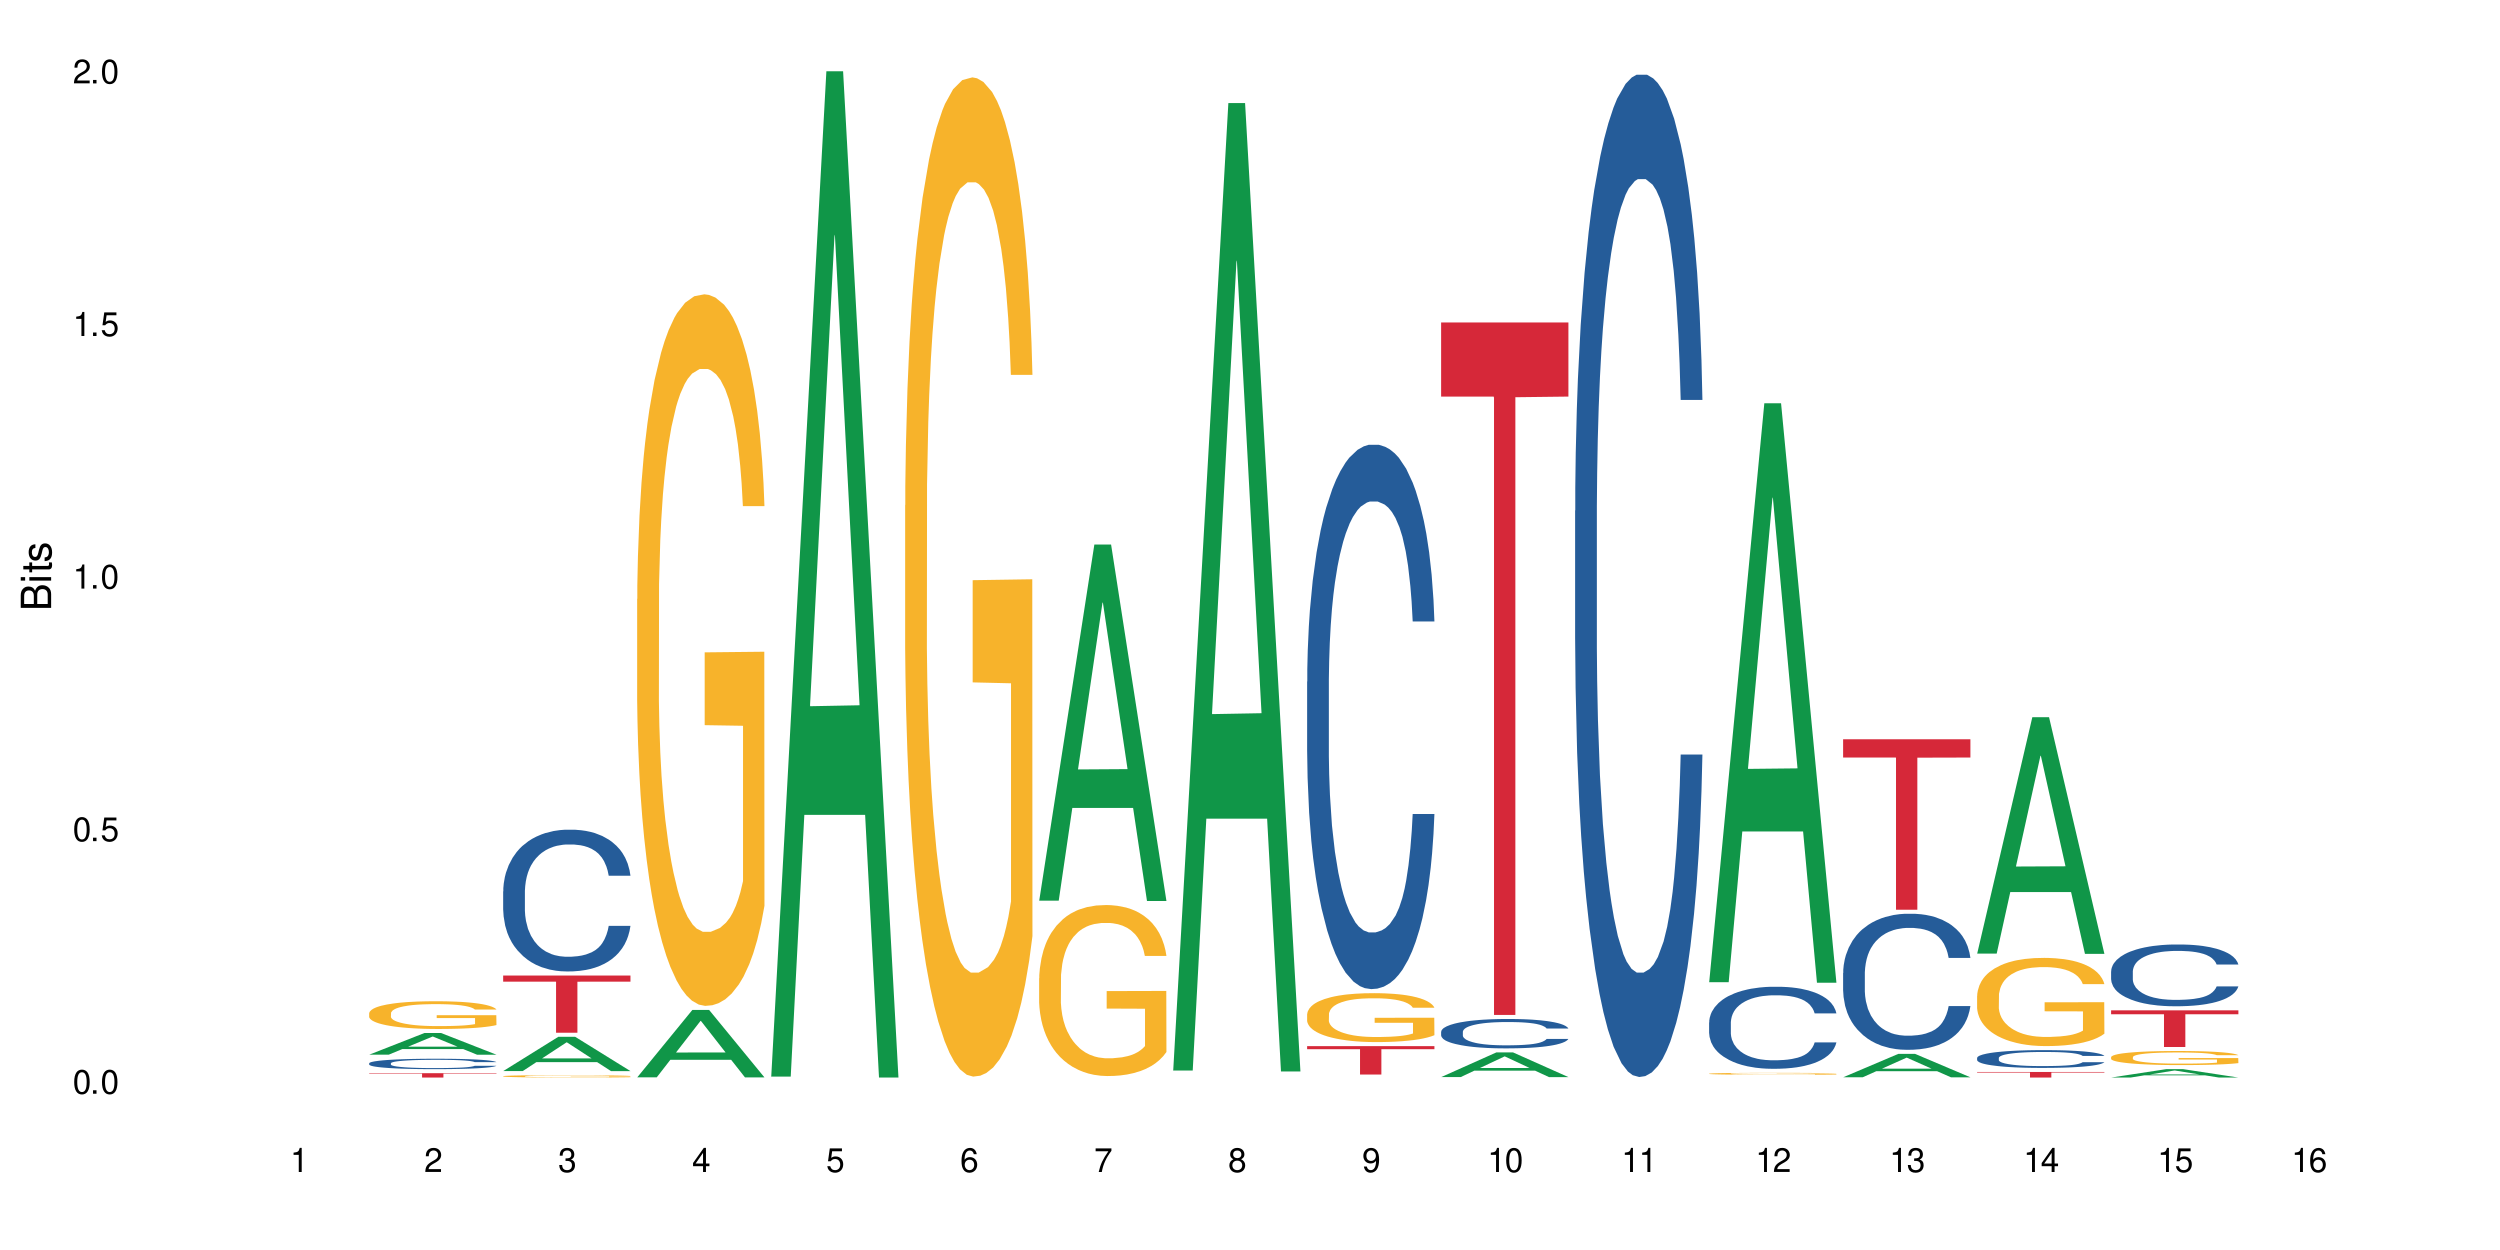 <?xml version="1.0" encoding="UTF-8"?>
<svg xmlns="http://www.w3.org/2000/svg" xmlns:xlink="http://www.w3.org/1999/xlink" width="720" height="360" viewBox="0 0 720 360">
<defs>
<g>
<g id="glyph-0-0">
</g>
<g id="glyph-0-1">
<path d="M 2.641 -6.938 C 2 -6.938 1.422 -6.656 1.078 -6.172 C 0.641 -5.562 0.406 -4.641 0.406 -3.359 C 0.406 -1.016 1.188 0.219 2.641 0.219 C 4.078 0.219 4.859 -1.016 4.859 -3.297 C 4.859 -4.641 4.656 -5.547 4.203 -6.172 C 3.844 -6.656 3.281 -6.938 2.641 -6.938 Z M 2.641 -6.188 C 3.547 -6.188 4 -5.25 4 -3.375 C 4 -1.406 3.562 -0.484 2.625 -0.484 C 1.734 -0.484 1.281 -1.438 1.281 -3.344 C 1.281 -5.25 1.734 -6.188 2.641 -6.188 Z M 2.641 -6.188 "/>
</g>
<g id="glyph-0-2">
<path d="M 1.828 -1 L 0.828 -1 L 0.828 0 L 1.828 0 Z M 1.828 -1 "/>
</g>
<g id="glyph-0-3">
<path d="M 4.562 -6.797 L 1.062 -6.797 L 0.547 -3.094 L 1.328 -3.094 C 1.719 -3.562 2.047 -3.734 2.578 -3.734 C 3.484 -3.734 4.062 -3.109 4.062 -2.094 C 4.062 -1.125 3.484 -0.531 2.578 -0.531 C 1.828 -0.531 1.375 -0.906 1.188 -1.672 L 0.328 -1.672 C 0.453 -1.109 0.547 -0.844 0.75 -0.594 C 1.125 -0.078 1.828 0.219 2.594 0.219 C 3.969 0.219 4.922 -0.781 4.922 -2.219 C 4.922 -3.562 4.031 -4.484 2.719 -4.484 C 2.25 -4.484 1.859 -4.359 1.469 -4.062 L 1.734 -5.969 L 4.562 -5.969 Z M 4.562 -6.797 "/>
</g>
<g id="glyph-0-4">
<path d="M 2.484 -4.938 L 2.484 0 L 3.328 0 L 3.328 -6.938 L 2.766 -6.938 C 2.469 -5.875 2.281 -5.734 0.984 -5.562 L 0.984 -4.938 Z M 2.484 -4.938 "/>
</g>
<g id="glyph-0-5">
<path d="M 4.859 -0.828 L 1.281 -0.828 C 1.359 -1.406 1.672 -1.781 2.5 -2.281 L 3.469 -2.828 C 4.406 -3.344 4.906 -4.062 4.906 -4.906 C 4.906 -5.484 4.672 -6.031 4.266 -6.406 C 3.859 -6.766 3.375 -6.938 2.719 -6.938 C 1.859 -6.938 1.219 -6.625 0.844 -6.031 C 0.609 -5.672 0.5 -5.234 0.484 -4.531 L 1.328 -4.531 C 1.359 -5.016 1.406 -5.281 1.531 -5.516 C 1.75 -5.938 2.188 -6.203 2.703 -6.203 C 3.469 -6.203 4.031 -5.641 4.031 -4.891 C 4.031 -4.344 3.719 -3.859 3.125 -3.516 L 2.234 -3 C 0.812 -2.172 0.406 -1.531 0.328 -0.016 L 4.859 -0.016 Z M 4.859 -0.828 "/>
</g>
<g id="glyph-0-6">
<path d="M 2.125 -3.188 L 2.578 -3.188 C 3.5 -3.188 3.984 -2.766 3.984 -1.922 C 3.984 -1.062 3.469 -0.531 2.594 -0.531 C 1.656 -0.531 1.203 -1 1.156 -2.016 L 0.312 -2.016 C 0.344 -1.453 0.438 -1.094 0.609 -0.781 C 0.953 -0.109 1.625 0.219 2.547 0.219 C 3.953 0.219 4.859 -0.625 4.859 -1.938 C 4.859 -2.828 4.516 -3.297 3.703 -3.594 C 4.344 -3.844 4.656 -4.328 4.656 -5.031 C 4.656 -6.219 3.875 -6.938 2.578 -6.938 C 1.203 -6.938 0.484 -6.172 0.453 -4.703 L 1.297 -4.703 C 1.312 -5.125 1.344 -5.359 1.453 -5.578 C 1.641 -5.969 2.062 -6.203 2.594 -6.203 C 3.344 -6.203 3.797 -5.75 3.797 -5 C 3.797 -4.516 3.609 -4.219 3.25 -4.047 C 3.016 -3.953 2.703 -3.922 2.125 -3.906 Z M 2.125 -3.188 "/>
</g>
<g id="glyph-0-7">
<path d="M 3.141 -1.672 L 3.141 0 L 3.984 0 L 3.984 -1.672 L 4.984 -1.672 L 4.984 -2.438 L 3.984 -2.438 L 3.984 -6.938 L 3.359 -6.938 L 0.266 -2.578 L 0.266 -1.672 Z M 3.141 -2.438 L 1 -2.438 L 3.141 -5.5 Z M 3.141 -2.438 "/>
</g>
<g id="glyph-0-8">
<path d="M 4.781 -5.125 C 4.609 -6.266 3.891 -6.938 2.844 -6.938 C 2.094 -6.938 1.422 -6.578 1.031 -5.953 C 0.594 -5.266 0.406 -4.422 0.406 -3.172 C 0.406 -2 0.578 -1.25 0.984 -0.641 C 1.359 -0.078 1.953 0.219 2.703 0.219 C 3.984 0.219 4.922 -0.75 4.922 -2.094 C 4.922 -3.375 4.062 -4.281 2.844 -4.281 C 2.172 -4.281 1.641 -4.031 1.281 -3.516 C 1.281 -5.234 1.828 -6.188 2.797 -6.188 C 3.391 -6.188 3.797 -5.797 3.938 -5.125 Z M 2.734 -3.531 C 3.547 -3.531 4.062 -2.953 4.062 -2.031 C 4.062 -1.156 3.484 -0.531 2.703 -0.531 C 1.922 -0.531 1.328 -1.188 1.328 -2.078 C 1.328 -2.938 1.906 -3.531 2.734 -3.531 Z M 2.734 -3.531 "/>
</g>
<g id="glyph-0-9">
<path d="M 4.984 -6.797 L 0.438 -6.797 L 0.438 -5.969 L 4.109 -5.969 C 2.5 -3.656 1.828 -2.234 1.328 0 L 2.219 0 C 2.594 -2.172 3.453 -4.047 4.984 -6.094 Z M 4.984 -6.797 "/>
</g>
<g id="glyph-0-10">
<path d="M 3.75 -3.656 C 4.469 -4.094 4.688 -4.438 4.688 -5.078 C 4.688 -6.172 3.844 -6.938 2.641 -6.938 C 1.438 -6.938 0.594 -6.172 0.594 -5.094 C 0.594 -4.438 0.812 -4.094 1.516 -3.656 C 0.734 -3.266 0.359 -2.703 0.359 -1.922 C 0.359 -0.656 1.281 0.219 2.641 0.219 C 3.984 0.219 4.922 -0.656 4.922 -1.922 C 4.922 -2.703 4.531 -3.266 3.75 -3.656 Z M 2.641 -6.188 C 3.359 -6.188 3.812 -5.75 3.812 -5.062 C 3.812 -4.406 3.344 -3.984 2.641 -3.984 C 1.922 -3.984 1.453 -4.406 1.453 -5.078 C 1.453 -5.75 1.922 -6.188 2.641 -6.188 Z M 2.641 -3.266 C 3.484 -3.266 4.062 -2.719 4.062 -1.906 C 4.062 -1.078 3.484 -0.531 2.625 -0.531 C 1.797 -0.531 1.219 -1.094 1.219 -1.906 C 1.219 -2.719 1.781 -3.266 2.641 -3.266 Z M 2.641 -3.266 "/>
</g>
<g id="glyph-0-11">
<path d="M 0.516 -1.578 C 0.672 -0.453 1.406 0.219 2.438 0.219 C 3.188 0.219 3.859 -0.141 4.266 -0.766 C 4.688 -1.453 4.891 -2.297 4.891 -3.547 C 4.891 -4.719 4.703 -5.453 4.312 -6.078 C 3.938 -6.641 3.344 -6.938 2.594 -6.938 C 1.297 -6.938 0.359 -5.969 0.359 -4.625 C 0.359 -3.344 1.234 -2.453 2.453 -2.453 C 3.094 -2.453 3.578 -2.672 4.016 -3.203 C 4 -1.484 3.469 -0.531 2.5 -0.531 C 1.906 -0.531 1.484 -0.906 1.359 -1.578 Z M 2.578 -6.203 C 3.375 -6.203 3.969 -5.531 3.969 -4.641 C 3.969 -3.797 3.391 -3.188 2.547 -3.188 C 1.734 -3.188 1.234 -3.766 1.234 -4.688 C 1.234 -5.562 1.797 -6.203 2.578 -6.203 Z M 2.578 -6.203 "/>
</g>
<g id="glyph-1-0">
</g>
<g id="glyph-1-1">
<path d="M 0 -0.953 L 0 -4.891 C 0 -5.719 -0.234 -6.344 -0.734 -6.797 C -1.188 -7.234 -1.812 -7.469 -2.5 -7.469 C -3.547 -7.469 -4.188 -7 -4.625 -5.875 C -4.984 -6.688 -5.625 -7.094 -6.531 -7.094 C -7.172 -7.094 -7.734 -6.859 -8.141 -6.391 C -8.562 -5.922 -8.75 -5.344 -8.75 -4.5 L -8.75 -0.953 Z M -4.984 -2.062 L -7.766 -2.062 L -7.766 -4.219 C -7.766 -4.844 -7.688 -5.203 -7.453 -5.5 C -7.219 -5.812 -6.859 -5.969 -6.375 -5.969 C -5.891 -5.969 -5.531 -5.812 -5.297 -5.5 C -5.062 -5.203 -4.984 -4.844 -4.984 -4.219 Z M -0.984 -2.062 L -4 -2.062 L -4 -4.781 C -4 -5.766 -3.438 -6.359 -2.484 -6.359 C -1.547 -6.359 -0.984 -5.766 -0.984 -4.781 Z M -0.984 -2.062 "/>
</g>
<g id="glyph-1-2">
<path d="M -6.281 -1.797 L -6.281 -0.797 L 0 -0.797 L 0 -1.797 Z M -8.75 -1.797 L -8.75 -0.797 L -7.484 -0.797 L -7.484 -1.797 Z M -8.75 -1.797 "/>
</g>
<g id="glyph-1-3">
<path d="M -6.281 -3.047 L -6.281 -2.016 L -8.016 -2.016 L -8.016 -1.016 L -6.281 -1.016 L -6.281 -0.172 L -5.469 -0.172 L -5.469 -1.016 L -0.719 -1.016 C -0.078 -1.016 0.281 -1.453 0.281 -2.234 C 0.281 -2.5 0.25 -2.719 0.188 -3.047 L -0.641 -3.047 C -0.609 -2.906 -0.594 -2.766 -0.594 -2.562 C -0.594 -2.141 -0.719 -2.016 -1.156 -2.016 L -5.469 -2.016 L -5.469 -3.047 Z M -6.281 -3.047 "/>
</g>
<g id="glyph-1-4">
<path d="M -4.531 -5.25 C -5.766 -5.25 -6.469 -4.422 -6.469 -2.969 C -6.469 -1.516 -5.719 -0.562 -4.547 -0.562 C -3.562 -0.562 -3.094 -1.062 -2.734 -2.562 L -2.516 -3.484 C -2.344 -4.188 -2.094 -4.469 -1.641 -4.469 C -1.047 -4.469 -0.641 -3.875 -0.641 -3 C -0.641 -2.453 -0.797 -2 -1.062 -1.75 C -1.25 -1.594 -1.422 -1.531 -1.875 -1.469 L -1.875 -0.406 C -0.422 -0.453 0.281 -1.266 0.281 -2.922 C 0.281 -4.5 -0.5 -5.516 -1.719 -5.516 C -2.656 -5.516 -3.172 -4.984 -3.469 -3.734 L -3.703 -2.766 C -3.891 -1.953 -4.156 -1.609 -4.594 -1.609 C -5.188 -1.609 -5.547 -2.125 -5.547 -2.938 C -5.547 -3.75 -5.203 -4.172 -4.531 -4.203 Z M -4.531 -5.25 "/>
</g>
</g>
</defs>
<rect x="-72" y="-36" width="864" height="432" fill="rgb(100%, 100%, 100%)" fill-opacity="1"/>
<path fill-rule="nonzero" fill="rgb(6.275%, 58.824%, 28.235%)" fill-opacity="1" d="M 106.32 303.746 L 106.359 303.742 L 122.223 297.512 L 127.039 297.512 L 142.98 303.754 L 137.383 303.754 L 133.387 302.125 L 115.879 302.125 L 111.961 303.746 L 106.32 303.746 L 117.562 301.449 L 131.781 301.445 L 124.691 298.531 L 124.613 298.523 L 124.535 298.543 L 117.523 301.445 L 117.562 301.449 Z M 106.32 303.746 "/>
<path fill-rule="nonzero" fill="rgb(14.51%, 36.078%, 60%)" fill-opacity="1" d="M 106.32 306.223 L 106.367 306.219 L 106.367 306.152 L 106.5 306.051 L 106.812 305.918 L 107.125 305.828 L 107.93 305.664 L 109.047 305.508 L 110.211 305.387 L 111.059 305.316 L 111.82 305.262 L 113.562 305.16 L 114.684 305.109 L 115.891 305.062 L 117.363 305.016 L 118.438 304.988 L 120.852 304.945 L 122.641 304.926 L 124.027 304.918 L 127.02 304.918 L 128.809 304.93 L 130.105 304.941 L 131.535 304.965 L 132.742 304.988 L 134.844 305.047 L 136.723 305.125 L 137.574 305.168 L 138.914 305.254 L 139.941 305.336 L 140.656 305.406 L 141.461 305.508 L 142.176 305.633 L 142.715 305.773 L 142.98 305.891 L 136.723 305.891 L 136.41 305.781 L 136.051 305.695 L 135.383 305.582 L 134.711 305.504 L 133.773 305.426 L 132.922 305.371 L 131.762 305.32 L 130.73 305.285 L 129.66 305.262 L 128.629 305.246 L 126.664 305.23 L 124.383 305.23 L 123.535 305.234 L 121.789 305.258 L 120.852 305.277 L 119.512 305.312 L 118.57 305.352 L 117.453 305.406 L 116.695 305.453 L 115.754 305.523 L 115.086 305.586 L 114.324 305.676 L 113.879 305.746 L 113.473 305.82 L 113.117 305.91 L 112.848 306.008 L 112.668 306.109 L 112.582 306.207 L 112.582 306.633 L 112.668 306.73 L 112.895 306.848 L 113.473 307.012 L 114.324 307.16 L 115.309 307.273 L 116.246 307.355 L 116.781 307.395 L 117.5 307.438 L 118.617 307.492 L 120.227 307.547 L 121.164 307.57 L 122.594 307.594 L 124.07 307.602 L 126.039 307.602 L 127.781 307.594 L 128.945 307.578 L 130.152 307.555 L 131.805 307.508 L 132.832 307.465 L 133.727 307.414 L 134.398 307.363 L 134.844 307.316 L 135.516 307.234 L 136.051 307.141 L 136.453 307.043 L 136.723 306.949 L 142.98 306.949 L 142.715 307.059 L 142.312 307.168 L 141.91 307.246 L 141.281 307.344 L 140.566 307.426 L 139.539 307.523 L 138.691 307.586 L 137.574 307.656 L 136.543 307.707 L 135.426 307.754 L 133.773 307.809 L 132.699 307.836 L 131.535 307.859 L 130.152 307.883 L 128.406 307.902 L 126.531 307.914 L 124.785 307.914 L 122.906 307.91 L 121.523 307.898 L 119.688 307.875 L 117.41 307.824 L 115.754 307.773 L 114.457 307.723 L 113.34 307.664 L 112.09 307.594 L 110.48 307.473 L 109.496 307.379 L 108.824 307.301 L 108.066 307.195 L 107.527 307.098 L 106.902 306.945 L 106.457 306.75 L 106.32 306.602 Z M 106.32 306.223 "/>
<path fill-rule="nonzero" fill="rgb(96.863%, 70.196%, 16.863%)" fill-opacity="1" d="M 106.32 291.781 L 106.367 291.773 L 106.367 291.625 L 106.543 291.297 L 106.992 290.848 L 107.574 290.473 L 108.199 290.184 L 108.602 290.027 L 109.273 289.809 L 109.852 289.648 L 111.328 289.32 L 113.207 289.016 L 114.234 288.883 L 115.398 288.758 L 117.051 288.621 L 117.812 288.57 L 120.137 288.453 L 122.773 288.379 L 125.68 288.359 L 127.02 288.367 L 128.855 288.395 L 131.359 288.477 L 132.789 288.547 L 133.906 288.621 L 135.07 288.715 L 136.5 288.863 L 137.84 289.035 L 138.914 289.211 L 139.988 289.43 L 140.879 289.664 L 141.641 289.918 L 142.312 290.227 L 142.715 290.48 L 142.98 290.738 L 136.77 290.738 L 136.41 290.48 L 136.008 290.285 L 135.336 290.043 L 134.668 289.867 L 133.996 289.73 L 132.742 289.539 L 131.672 289.422 L 130.328 289.32 L 129.031 289.254 L 127.559 289.211 L 126.664 289.195 L 124.293 289.195 L 122.148 289.25 L 120.895 289.305 L 120.004 289.363 L 118.75 289.473 L 117.988 289.562 L 117.543 289.621 L 116.203 289.848 L 115.309 290.051 L 114.816 290.188 L 114.191 290.406 L 113.742 290.605 L 113.25 290.898 L 112.984 291.117 L 112.625 291.613 L 112.582 292.926 L 112.715 293.203 L 112.984 293.5 L 113.34 293.766 L 113.879 294.043 L 114.414 294.254 L 115.352 294.539 L 116.156 294.727 L 116.781 294.852 L 117.988 295.047 L 118.48 295.113 L 119.645 295.246 L 120.852 295.348 L 122.328 295.434 L 123.445 295.477 L 125.234 295.516 L 127.512 295.516 L 130.195 295.473 L 131.895 295.414 L 133.059 295.355 L 133.816 295.305 L 134.754 295.223 L 135.426 295.148 L 136.051 295.07 L 136.812 294.945 L 136.812 293.203 L 125.77 293.195 L 125.77 292.379 L 142.938 292.371 L 142.98 295.223 L 142.043 295.422 L 140.879 295.609 L 139.762 295.754 L 138.602 295.879 L 136.945 296.02 L 135.605 296.105 L 133.547 296.207 L 131.672 296.273 L 129.703 296.316 L 127.961 296.34 L 125.902 296.348 L 124.07 296.332 L 122.102 296.289 L 120.539 296.23 L 119.109 296.156 L 117.676 296.062 L 115.891 295.91 L 114.727 295.785 L 113.52 295.633 L 112.312 295.449 L 111.238 295.254 L 110.523 295.098 L 109.809 294.926 L 109.047 294.707 L 108.332 294.457 L 107.797 294.23 L 107.305 293.977 L 106.945 293.734 L 106.59 293.406 L 106.41 293.145 L 106.32 292.918 Z M 106.32 291.781 "/>
<path fill-rule="nonzero" fill="rgb(83.922%, 15.686%, 22.353%)" fill-opacity="1" d="M 106.32 309.078 L 142.98 309.078 L 142.98 309.215 L 127.703 309.215 L 127.703 310.332 L 121.555 310.332 L 121.555 309.215 L 106.32 309.215 Z M 106.32 309.078 "/>
<path fill-rule="nonzero" fill="rgb(6.275%, 58.824%, 28.235%)" fill-opacity="1" d="M 144.91 308.469 L 144.949 308.461 L 160.812 298.59 L 165.633 298.59 L 181.574 308.477 L 175.973 308.477 L 171.977 305.898 L 154.469 305.898 L 150.551 308.469 L 144.91 308.469 L 156.152 304.828 L 170.371 304.82 L 163.281 300.207 L 163.203 300.195 L 163.125 300.223 L 156.113 304.82 L 156.152 304.828 Z M 144.91 308.469 "/>
<path fill-rule="nonzero" fill="rgb(14.51%, 36.078%, 60%)" fill-opacity="1" d="M 144.91 256.727 L 144.957 256.688 L 144.957 255.793 L 145.09 254.375 L 145.402 252.582 L 145.715 251.352 L 146.52 249.152 L 147.641 247.023 L 148.801 245.383 L 149.652 244.41 L 150.41 243.664 L 152.156 242.285 L 153.273 241.574 L 154.48 240.941 L 155.953 240.309 L 157.027 239.934 L 159.441 239.336 L 161.23 239.074 L 162.617 238.965 L 165.613 238.965 L 167.398 239.113 L 168.695 239.301 L 170.129 239.598 L 171.336 239.934 L 173.434 240.754 L 175.312 241.801 L 176.164 242.398 L 177.504 243.555 L 178.531 244.672 L 179.246 245.645 L 180.051 247.023 L 180.77 248.703 L 181.305 250.605 L 181.574 252.211 L 175.312 252.211 L 175 250.719 L 174.645 249.562 L 173.973 248.031 L 173.301 246.949 L 172.363 245.867 L 171.512 245.156 L 170.352 244.449 L 169.324 244 L 168.25 243.664 L 167.223 243.441 L 165.254 243.219 L 162.973 243.219 L 162.125 243.293 L 160.379 243.59 L 159.441 243.852 L 158.102 244.375 L 157.16 244.859 L 156.043 245.605 L 155.285 246.238 L 154.344 247.211 L 153.676 248.07 L 152.914 249.301 L 152.469 250.234 L 152.066 251.277 L 151.707 252.508 L 151.438 253.816 L 151.262 255.195 L 151.172 256.539 L 151.172 262.324 L 151.262 263.668 L 151.484 265.234 L 152.066 267.508 L 152.914 269.488 L 153.898 271.055 L 154.836 272.176 L 155.375 272.695 L 156.09 273.293 L 157.207 274.039 L 158.816 274.785 L 159.754 275.086 L 161.184 275.383 L 162.66 275.531 L 164.629 275.531 L 166.371 275.383 L 167.535 275.195 L 168.742 274.898 L 170.395 274.262 L 171.422 273.668 L 172.316 272.957 L 172.988 272.25 L 173.434 271.652 L 174.105 270.496 L 174.645 269.227 L 175.047 267.922 L 175.312 266.652 L 181.574 266.652 L 181.305 268.145 L 180.902 269.598 L 180.5 270.68 L 179.875 271.988 L 179.156 273.145 L 178.129 274.449 L 177.281 275.309 L 176.164 276.242 L 175.133 276.949 L 174.016 277.586 L 172.363 278.332 L 171.289 278.703 L 170.129 279.039 L 168.742 279.34 L 166.996 279.598 L 165.121 279.75 L 163.375 279.785 L 161.5 279.711 L 160.113 279.562 L 158.281 279.227 L 156 278.555 L 154.344 277.848 L 153.047 277.137 L 151.93 276.391 L 150.68 275.383 L 149.07 273.742 L 148.086 272.473 L 147.414 271.426 L 146.656 269.973 L 146.117 268.668 L 145.492 266.578 L 145.047 263.926 L 144.91 261.875 Z M 144.91 256.727 "/>
<path fill-rule="nonzero" fill="rgb(96.863%, 70.196%, 16.863%)" fill-opacity="1" d="M 144.91 309.938 L 144.957 309.938 L 144.957 309.926 L 145.137 309.895 L 145.582 309.855 L 146.164 309.824 L 146.789 309.801 L 147.191 309.785 L 147.863 309.766 L 148.445 309.754 L 149.918 309.727 L 151.797 309.699 L 152.824 309.688 L 153.988 309.676 L 155.641 309.664 L 156.402 309.66 L 158.727 309.648 L 161.363 309.645 L 164.27 309.641 L 165.613 309.645 L 167.445 309.645 L 169.949 309.652 L 171.379 309.66 L 172.496 309.664 L 173.66 309.672 L 175.09 309.688 L 176.43 309.699 L 177.504 309.715 L 178.578 309.734 L 179.473 309.754 L 180.23 309.777 L 180.902 309.805 L 181.305 309.824 L 181.574 309.848 L 175.359 309.848 L 175 309.824 L 174.598 309.809 L 173.926 309.789 L 173.258 309.773 L 172.586 309.762 L 171.336 309.746 L 170.262 309.734 L 168.922 309.727 L 167.625 309.719 L 166.148 309.715 L 162.883 309.715 L 160.738 309.719 L 159.488 309.723 L 158.594 309.73 L 157.34 309.738 L 156.582 309.746 L 156.133 309.75 L 154.793 309.77 L 153.898 309.789 L 153.406 309.801 L 152.781 309.82 L 152.332 309.836 L 151.84 309.863 L 151.574 309.879 L 151.215 309.922 L 151.172 310.035 L 151.305 310.062 L 151.574 310.086 L 151.93 310.109 L 152.469 310.133 L 153.004 310.152 L 153.941 310.176 L 154.746 310.191 L 155.375 310.203 L 156.582 310.219 L 157.07 310.227 L 158.234 310.238 L 159.441 310.246 L 160.918 310.254 L 162.035 310.258 L 163.824 310.262 L 166.102 310.262 L 168.785 310.258 L 170.484 310.25 L 171.648 310.246 L 172.406 310.242 L 173.348 310.234 L 174.016 310.23 L 174.645 310.223 L 175.402 310.211 L 175.402 310.062 L 164.359 310.059 L 164.359 309.988 L 181.527 309.988 L 181.574 310.234 L 180.633 310.254 L 179.473 310.27 L 178.352 310.281 L 177.191 310.293 L 175.535 310.305 L 174.195 310.312 L 172.141 310.32 L 170.262 310.324 L 168.293 310.328 L 166.551 310.332 L 162.66 310.332 L 160.695 310.328 L 159.129 310.324 L 157.699 310.316 L 156.266 310.309 L 154.48 310.293 L 153.316 310.285 L 150.902 310.254 L 149.828 310.238 L 149.113 310.227 L 148.398 310.211 L 147.641 310.191 L 146.922 310.168 L 146.387 310.148 L 145.895 310.129 L 145.539 310.105 L 145.18 310.078 L 145 310.055 L 144.91 310.035 Z M 144.91 309.938 "/>
<path fill-rule="nonzero" fill="rgb(83.922%, 15.686%, 22.353%)" fill-opacity="1" d="M 144.91 280.949 L 181.574 280.949 L 181.574 282.715 L 166.293 282.73 L 166.293 297.426 L 160.145 297.426 L 160.145 282.746 L 160.059 282.715 L 144.91 282.715 Z M 144.91 280.949 "/>
<path fill-rule="nonzero" fill="rgb(6.275%, 58.824%, 28.235%)" fill-opacity="1" d="M 183.5 310.281 L 183.543 310.262 L 199.402 290.859 L 204.223 290.859 L 220.164 310.297 L 214.562 310.297 L 210.566 305.223 L 193.059 305.223 L 189.141 310.281 L 183.5 310.281 L 194.742 303.125 L 208.961 303.105 L 201.871 294.035 L 201.793 294.016 L 201.715 294.07 L 194.703 303.105 L 194.742 303.125 Z M 183.5 310.281 "/>
<path fill-rule="nonzero" fill="rgb(96.863%, 70.196%, 16.863%)" fill-opacity="1" d="M 183.5 172.535 L 183.547 172.348 L 183.547 168.602 L 183.727 160.18 L 184.172 148.578 L 184.754 139.031 L 185.379 131.547 L 185.781 127.617 L 186.453 122 L 187.035 117.883 L 188.508 109.461 L 190.387 101.602 L 191.414 98.23 L 192.578 95.051 L 194.23 91.496 L 194.992 90.184 L 197.316 87.191 L 199.953 85.316 L 202.859 84.758 L 204.203 84.945 L 206.035 85.691 L 208.539 87.75 L 209.969 89.621 L 211.086 91.496 L 212.25 93.926 L 213.68 97.672 L 215.02 102.164 L 216.094 106.652 L 217.168 112.27 L 218.062 118.258 L 218.82 124.809 L 219.492 132.668 L 219.895 139.219 L 220.164 145.77 L 213.949 145.77 L 213.59 139.219 L 213.188 134.168 L 212.52 127.988 L 211.848 123.5 L 211.176 119.941 L 209.926 115.078 L 208.852 112.082 L 207.512 109.461 L 206.215 107.777 L 204.738 106.652 L 203.844 106.281 L 201.477 106.281 L 199.328 107.59 L 198.078 109.086 L 197.184 110.586 L 195.93 113.391 L 195.172 115.637 L 194.723 117.137 L 193.383 122.938 L 192.488 128.176 L 191.996 131.734 L 191.371 137.348 L 190.922 142.402 L 190.434 149.887 L 190.164 155.504 L 189.805 168.23 L 189.762 201.918 L 189.895 209.027 L 190.164 216.703 L 190.52 223.441 L 191.059 230.551 L 191.594 235.98 L 192.531 243.277 L 193.336 248.145 L 193.965 251.328 L 195.172 256.379 L 195.664 258.066 L 196.824 261.434 L 198.031 264.055 L 199.508 266.301 L 200.625 267.422 L 202.414 268.359 L 204.695 268.359 L 207.375 267.234 L 209.074 265.738 L 210.238 264.242 L 210.996 262.93 L 211.938 260.871 L 212.605 259 L 213.234 256.941 L 213.992 253.762 L 213.992 209.027 L 202.949 208.844 L 202.949 187.879 L 220.117 187.695 L 220.164 260.871 L 219.223 265.926 L 218.062 270.793 L 216.945 274.535 L 215.781 277.715 L 214.129 281.273 L 212.785 283.52 L 210.73 286.137 L 208.852 287.824 L 206.883 288.945 L 205.141 289.508 L 203.086 289.695 L 201.25 289.32 L 199.285 288.195 L 197.719 286.699 L 196.289 284.828 L 194.859 282.395 L 193.07 278.465 L 191.906 275.281 L 190.699 271.352 L 189.492 266.672 L 188.418 261.621 L 187.703 257.691 L 186.988 253.199 L 186.23 247.582 L 185.516 241.219 L 184.977 235.418 L 184.484 228.867 L 184.129 222.691 L 183.77 214.27 L 183.59 207.531 L 183.5 201.73 Z M 183.5 172.535 "/>
<path fill-rule="nonzero" fill="rgb(6.275%, 58.824%, 28.235%)" fill-opacity="1" d="M 222.094 310.059 L 222.133 309.789 L 237.996 20.527 L 242.812 20.527 L 258.754 310.332 L 253.152 310.332 L 249.156 234.684 L 231.648 234.684 L 227.73 310.059 L 222.094 310.059 L 233.332 203.391 L 247.551 203.117 L 240.461 67.875 L 240.383 67.602 L 240.305 68.418 L 233.293 203.117 L 233.332 203.391 Z M 222.094 310.059 "/>
<path fill-rule="nonzero" fill="rgb(96.863%, 70.196%, 16.863%)" fill-opacity="1" d="M 260.684 145.543 L 260.727 145.277 L 260.727 140.023 L 260.906 128.195 L 261.352 111.902 L 261.934 98.5 L 262.559 87.984 L 262.961 82.465 L 263.633 74.582 L 264.215 68.801 L 265.691 56.973 L 267.566 45.934 L 268.598 41.203 L 269.758 36.738 L 271.414 31.742 L 272.172 29.902 L 274.496 25.699 L 277.137 23.07 L 280.043 22.281 L 281.383 22.543 L 283.215 23.598 L 285.719 26.488 L 287.148 29.113 L 288.27 31.742 L 289.43 35.16 L 290.859 40.418 L 292.203 46.723 L 293.273 53.031 L 294.348 60.914 L 295.242 69.324 L 296.004 78.523 L 296.672 89.562 L 297.074 98.762 L 297.344 107.961 L 291.129 107.961 L 290.77 98.762 L 290.367 91.664 L 289.699 82.992 L 289.027 76.684 L 288.355 71.691 L 287.105 64.859 L 286.031 60.652 L 284.691 56.973 L 283.395 54.609 L 281.918 53.031 L 281.023 52.504 L 278.656 52.504 L 276.508 54.344 L 275.258 56.449 L 274.363 58.551 L 273.113 62.492 L 272.352 65.645 L 271.906 67.75 L 270.562 75.895 L 269.668 83.254 L 269.176 88.25 L 268.551 96.133 L 268.105 103.23 L 267.613 113.742 L 267.344 121.625 L 266.988 139.496 L 266.941 186.805 L 267.074 196.789 L 267.344 207.566 L 267.703 217.027 L 268.238 227.016 L 268.773 234.637 L 269.715 244.887 L 270.52 251.719 L 271.145 256.188 L 272.352 263.281 L 272.844 265.648 L 274.004 270.379 L 275.211 274.059 L 276.688 277.211 L 277.805 278.789 L 279.594 280.102 L 281.875 280.102 L 284.559 278.527 L 286.254 276.422 L 287.418 274.32 L 288.18 272.48 L 289.117 269.59 L 289.789 266.961 L 290.414 264.07 L 291.172 259.602 L 291.172 196.789 L 280.129 196.527 L 280.129 167.094 L 297.297 166.828 L 297.344 269.59 L 296.406 276.688 L 295.242 283.52 L 294.125 288.777 L 292.961 293.242 L 291.309 298.238 L 289.965 301.391 L 287.91 305.07 L 286.031 307.438 L 284.066 309.012 L 282.32 309.801 L 280.266 310.062 L 278.434 309.539 L 276.465 307.961 L 274.898 305.859 L 273.469 303.23 L 272.039 299.812 L 270.25 294.293 L 269.086 289.828 L 267.879 284.309 L 266.672 277.738 L 265.602 270.641 L 264.887 265.121 L 264.168 258.816 L 263.41 250.93 L 262.695 241.996 L 262.156 233.848 L 261.668 224.648 L 261.309 215.977 L 260.949 204.148 L 260.773 194.688 L 260.684 186.539 Z M 260.684 145.543 "/>
<path fill-rule="nonzero" fill="rgb(6.275%, 58.824%, 28.235%)" fill-opacity="1" d="M 299.273 259.391 L 299.312 259.293 L 315.176 156.816 L 319.992 156.816 L 335.934 259.484 L 330.332 259.484 L 326.336 232.684 L 308.828 232.684 L 304.914 259.391 L 299.273 259.391 L 310.516 221.598 L 324.73 221.504 L 317.641 173.59 L 317.562 173.492 L 317.484 173.781 L 310.477 221.504 L 310.516 221.598 Z M 299.273 259.391 "/>
<path fill-rule="nonzero" fill="rgb(96.863%, 70.196%, 16.863%)" fill-opacity="1" d="M 299.273 281.746 L 299.316 281.699 L 299.316 280.801 L 299.496 278.777 L 299.945 275.988 L 300.523 273.691 L 301.152 271.895 L 301.555 270.949 L 302.223 269.602 L 302.805 268.609 L 304.281 266.586 L 306.156 264.699 L 307.188 263.887 L 308.348 263.121 L 310.004 262.27 L 310.762 261.953 L 313.086 261.234 L 315.727 260.785 L 318.633 260.648 L 319.973 260.695 L 321.805 260.875 L 324.309 261.367 L 325.738 261.82 L 326.859 262.27 L 328.02 262.852 L 329.449 263.754 L 330.793 264.832 L 331.867 265.91 L 332.938 267.262 L 333.832 268.699 L 334.594 270.273 L 335.262 272.164 L 335.664 273.738 L 335.934 275.312 L 329.719 275.312 L 329.363 273.738 L 328.961 272.523 L 328.289 271.039 L 327.617 269.961 L 326.949 269.105 L 325.695 267.938 L 324.621 267.215 L 323.281 266.586 L 321.984 266.18 L 320.508 265.91 L 319.613 265.82 L 317.246 265.82 L 315.102 266.137 L 313.848 266.496 L 312.953 266.855 L 311.703 267.531 L 310.941 268.07 L 310.496 268.43 L 309.152 269.824 L 308.258 271.086 L 307.766 271.938 L 307.141 273.289 L 306.695 274.504 L 306.203 276.301 L 305.934 277.652 L 305.578 280.711 L 305.531 288.805 L 305.668 290.516 L 305.934 292.359 L 306.293 293.98 L 306.828 295.688 L 307.363 296.992 L 308.305 298.746 L 309.109 299.918 L 309.734 300.68 L 310.941 301.895 L 311.434 302.301 L 312.598 303.109 L 313.805 303.738 L 315.277 304.277 L 316.395 304.551 L 318.184 304.773 L 320.465 304.773 L 323.148 304.504 L 324.848 304.145 L 326.008 303.785 L 326.77 303.469 L 327.707 302.977 L 328.379 302.523 L 329.004 302.031 L 329.766 301.266 L 329.766 290.516 L 318.723 290.469 L 318.723 285.434 L 335.891 285.387 L 335.934 302.977 L 334.996 304.188 L 333.832 305.359 L 332.715 306.258 L 331.551 307.023 L 329.898 307.879 L 328.559 308.418 L 326.5 309.047 L 324.621 309.453 L 322.656 309.723 L 320.91 309.855 L 318.855 309.902 L 317.023 309.812 L 315.055 309.543 L 313.488 309.184 L 312.059 308.73 L 310.629 308.148 L 308.84 307.203 L 307.68 306.438 L 306.473 305.492 L 305.266 304.367 L 304.191 303.156 L 303.477 302.211 L 302.762 301.129 L 302 299.781 L 301.285 298.25 L 300.75 296.859 L 300.258 295.285 L 299.898 293.801 L 299.543 291.773 L 299.363 290.156 L 299.273 288.762 Z M 299.273 281.746 "/>
<path fill-rule="nonzero" fill="rgb(6.275%, 58.824%, 28.235%)" fill-opacity="1" d="M 337.863 308.316 L 337.902 308.055 L 353.766 29.684 L 358.582 29.684 L 374.523 308.578 L 368.922 308.578 L 364.93 235.777 L 347.422 235.777 L 343.504 308.316 L 337.863 308.316 L 349.105 205.664 L 363.32 205.402 L 356.234 75.25 L 356.156 74.988 L 356.074 75.773 L 349.066 205.402 L 349.105 205.664 Z M 337.863 308.316 "/>
<path fill-rule="nonzero" fill="rgb(14.51%, 36.078%, 60%)" fill-opacity="1" d="M 376.453 196.316 L 376.5 196.172 L 376.5 192.734 L 376.633 187.289 L 376.945 180.41 L 377.258 175.684 L 378.062 167.227 L 379.18 159.062 L 380.344 152.758 L 381.191 149.031 L 381.953 146.164 L 383.695 140.863 L 384.812 138.141 L 386.02 135.703 L 387.496 133.27 L 388.57 131.836 L 390.984 129.543 L 392.773 128.539 L 394.156 128.109 L 397.152 128.109 L 398.941 128.684 L 400.238 129.398 L 401.668 130.547 L 402.875 131.836 L 404.977 134.988 L 406.855 139 L 407.703 141.293 L 409.047 145.734 L 410.074 150.035 L 410.789 153.758 L 411.594 159.062 L 412.309 165.508 L 412.848 172.816 L 413.113 178.977 L 406.855 178.977 L 406.543 173.246 L 406.184 168.805 L 405.516 162.93 L 404.844 158.773 L 403.906 154.617 L 403.055 151.895 L 401.891 149.172 L 400.863 147.453 L 399.793 146.164 L 398.762 145.305 L 396.797 144.445 L 394.516 144.445 L 393.668 144.73 L 391.922 145.879 L 390.984 146.883 L 389.641 148.887 L 388.703 150.75 L 387.586 153.617 L 386.824 156.051 L 385.887 159.777 L 385.215 163.074 L 384.457 167.801 L 384.008 171.383 L 383.605 175.395 L 383.25 180.125 L 382.98 185.141 L 382.801 190.441 L 382.711 195.598 L 382.711 217.809 L 382.801 222.965 L 383.027 228.984 L 383.605 237.727 L 384.457 245.32 L 385.441 251.336 L 386.379 255.637 L 386.914 257.641 L 387.629 259.934 L 388.75 262.801 L 390.359 265.668 L 391.297 266.812 L 392.727 267.961 L 394.203 268.531 L 396.168 268.531 L 397.914 267.961 L 399.074 267.242 L 400.281 266.098 L 401.938 263.66 L 402.965 261.367 L 403.859 258.645 L 404.531 255.922 L 404.977 253.629 L 405.648 249.188 L 406.184 244.316 L 406.586 239.301 L 406.855 234.43 L 413.113 234.43 L 412.848 240.16 L 412.445 245.75 L 412.043 249.906 L 411.414 254.918 L 410.699 259.363 L 409.672 264.375 L 408.824 267.672 L 407.703 271.254 L 406.676 273.977 L 405.559 276.414 L 403.906 279.277 L 402.832 280.711 L 401.668 282 L 400.281 283.148 L 398.539 284.152 L 396.66 284.723 L 394.918 284.867 L 393.039 284.582 L 391.656 284.008 L 389.82 282.719 L 387.543 280.137 L 385.887 277.414 L 384.59 274.695 L 383.473 271.828 L 382.223 267.961 L 380.613 261.656 L 379.629 256.781 L 378.957 252.77 L 378.195 247.184 L 377.66 242.168 L 377.035 234.145 L 376.586 223.969 L 376.453 216.09 Z M 376.453 196.316 "/>
<path fill-rule="nonzero" fill="rgb(96.863%, 70.196%, 16.863%)" fill-opacity="1" d="M 376.453 292.066 L 376.5 292.055 L 376.5 291.797 L 376.676 291.215 L 377.125 290.418 L 377.707 289.762 L 378.332 289.246 L 378.734 288.977 L 379.406 288.59 L 379.984 288.309 L 381.461 287.73 L 383.34 287.188 L 384.367 286.957 L 385.531 286.738 L 387.184 286.492 L 387.945 286.402 L 390.27 286.199 L 392.906 286.07 L 395.812 286.031 L 397.152 286.043 L 398.988 286.094 L 401.488 286.238 L 402.922 286.367 L 404.039 286.492 L 405.199 286.66 L 406.633 286.918 L 407.973 287.227 L 409.047 287.535 L 410.117 287.922 L 411.012 288.336 L 411.773 288.785 L 412.445 289.324 L 412.848 289.773 L 413.113 290.227 L 406.898 290.227 L 406.543 289.773 L 406.141 289.43 L 405.469 289.004 L 404.797 288.695 L 404.129 288.449 L 402.875 288.117 L 401.805 287.91 L 400.461 287.73 L 399.164 287.613 L 397.691 287.535 L 396.797 287.512 L 394.426 287.512 L 392.281 287.602 L 391.027 287.703 L 390.133 287.805 L 388.883 288 L 388.121 288.152 L 387.676 288.258 L 386.336 288.656 L 385.441 289.016 L 384.949 289.262 L 384.32 289.648 L 383.875 289.992 L 383.383 290.508 L 383.113 290.895 L 382.758 291.77 L 382.711 294.086 L 382.848 294.574 L 383.113 295.102 L 383.473 295.566 L 384.008 296.055 L 384.547 296.43 L 385.484 296.93 L 386.289 297.266 L 386.914 297.484 L 388.121 297.832 L 388.613 297.945 L 389.777 298.18 L 390.984 298.359 L 392.461 298.512 L 393.578 298.59 L 395.363 298.652 L 397.645 298.652 L 400.328 298.578 L 402.027 298.473 L 403.188 298.371 L 403.949 298.281 L 404.887 298.141 L 405.559 298.012 L 406.184 297.867 L 406.945 297.648 L 406.945 294.574 L 395.902 294.562 L 395.902 293.121 L 413.07 293.109 L 413.113 298.141 L 412.176 298.488 L 411.012 298.82 L 409.895 299.078 L 408.734 299.297 L 407.078 299.543 L 405.738 299.695 L 403.68 299.875 L 401.805 299.992 L 399.836 300.07 L 398.094 300.109 L 396.035 300.121 L 394.203 300.094 L 392.234 300.02 L 390.672 299.914 L 389.238 299.785 L 387.809 299.617 L 386.02 299.348 L 384.859 299.129 L 383.652 298.859 L 382.445 298.539 L 381.371 298.191 L 380.656 297.922 L 379.941 297.613 L 379.18 297.227 L 378.465 296.789 L 377.93 296.391 L 377.438 295.938 L 377.078 295.516 L 376.723 294.934 L 376.543 294.473 L 376.453 294.074 Z M 376.453 292.066 "/>
<path fill-rule="nonzero" fill="rgb(83.922%, 15.686%, 22.353%)" fill-opacity="1" d="M 376.453 301.285 L 413.113 301.285 L 413.113 302.16 L 397.836 302.168 L 397.836 309.465 L 391.688 309.465 L 391.688 302.176 L 391.598 302.16 L 376.453 302.16 Z M 376.453 301.285 "/>
<path fill-rule="nonzero" fill="rgb(6.275%, 58.824%, 28.235%)" fill-opacity="1" d="M 415.043 310.199 L 415.082 310.191 L 430.945 303.098 L 435.762 303.098 L 451.703 310.207 L 446.105 310.207 L 442.109 308.352 L 424.602 308.352 L 420.684 310.199 L 415.043 310.199 L 426.285 307.582 L 440.504 307.574 L 433.414 304.258 L 433.336 304.25 L 433.258 304.27 L 426.246 307.574 L 426.285 307.582 Z M 415.043 310.199 "/>
<path fill-rule="nonzero" fill="rgb(14.51%, 36.078%, 60%)" fill-opacity="1" d="M 415.043 297.152 L 415.09 297.145 L 415.09 296.961 L 415.223 296.664 L 415.535 296.293 L 415.848 296.039 L 416.652 295.582 L 417.77 295.141 L 418.934 294.801 L 419.781 294.602 L 420.543 294.445 L 422.285 294.16 L 423.406 294.012 L 424.613 293.883 L 426.086 293.75 L 427.16 293.672 L 429.574 293.547 L 431.363 293.496 L 432.75 293.473 L 435.742 293.473 L 437.531 293.504 L 438.828 293.539 L 440.258 293.602 L 441.465 293.672 L 443.566 293.844 L 445.445 294.059 L 446.297 294.184 L 447.637 294.422 L 448.664 294.656 L 449.379 294.855 L 450.184 295.141 L 450.898 295.488 L 451.438 295.883 L 451.703 296.219 L 445.445 296.219 L 445.133 295.906 L 444.773 295.668 L 444.105 295.352 L 443.434 295.125 L 442.496 294.902 L 441.645 294.754 L 440.484 294.609 L 439.453 294.516 L 438.383 294.445 L 437.352 294.398 L 435.387 294.352 L 433.105 294.352 L 432.258 294.367 L 430.512 294.43 L 429.574 294.484 L 428.234 294.594 L 427.293 294.691 L 426.176 294.848 L 425.418 294.98 L 424.477 295.18 L 423.809 295.359 L 423.047 295.613 L 422.598 295.809 L 422.195 296.023 L 421.84 296.277 L 421.57 296.551 L 421.391 296.836 L 421.305 297.113 L 421.305 298.312 L 421.391 298.59 L 421.617 298.918 L 422.195 299.387 L 423.047 299.797 L 424.031 300.121 L 424.969 300.355 L 425.504 300.465 L 426.223 300.586 L 427.34 300.742 L 428.949 300.895 L 429.887 300.957 L 431.316 301.02 L 432.793 301.051 L 434.762 301.051 L 436.504 301.02 L 437.668 300.98 L 438.875 300.918 L 440.527 300.789 L 441.555 300.664 L 442.449 300.516 L 443.121 300.371 L 443.566 300.246 L 444.238 300.008 L 444.773 299.742 L 445.176 299.473 L 445.445 299.211 L 451.703 299.211 L 451.438 299.52 L 451.035 299.82 L 450.633 300.047 L 450.004 300.316 L 449.289 300.555 L 448.262 300.828 L 447.414 301.004 L 446.297 301.199 L 445.266 301.344 L 444.148 301.477 L 442.496 301.633 L 441.422 301.707 L 440.258 301.777 L 438.875 301.84 L 437.129 301.895 L 435.254 301.926 L 433.508 301.934 L 431.629 301.918 L 430.246 301.887 L 428.41 301.816 L 426.133 301.676 L 424.477 301.531 L 423.18 301.383 L 422.062 301.23 L 420.812 301.02 L 419.203 300.68 L 418.219 300.418 L 417.547 300.199 L 416.789 299.898 L 416.25 299.629 L 415.625 299.195 L 415.18 298.645 L 415.043 298.219 Z M 415.043 297.152 "/>
<path fill-rule="nonzero" fill="rgb(83.922%, 15.686%, 22.353%)" fill-opacity="1" d="M 415.043 92.867 L 451.703 92.867 L 451.703 114.215 L 436.426 114.402 L 436.426 292.309 L 430.277 292.309 L 430.277 114.59 L 430.188 114.215 L 415.043 114.215 Z M 415.043 92.867 "/>
<path fill-rule="nonzero" fill="rgb(14.51%, 36.078%, 60%)" fill-opacity="1" d="M 453.633 147.117 L 453.68 146.852 L 453.68 140.52 L 453.812 130.492 L 454.125 117.828 L 454.438 109.117 L 455.242 93.551 L 456.363 78.512 L 457.523 66.902 L 458.375 60.039 L 459.133 54.762 L 460.875 45 L 461.996 39.988 L 463.203 35.5 L 464.676 31.016 L 465.75 28.375 L 468.164 24.156 L 469.953 22.309 L 471.34 21.516 L 474.336 21.516 L 476.121 22.57 L 477.418 23.891 L 478.852 26 L 480.059 28.375 L 482.156 34.18 L 484.035 41.57 L 484.887 45.793 L 486.227 53.973 L 487.254 61.887 L 487.969 68.746 L 488.773 78.512 L 489.492 90.383 L 490.027 103.84 L 490.297 115.188 L 484.035 115.188 L 483.723 104.633 L 483.363 96.453 L 482.695 85.637 L 482.023 77.984 L 481.086 70.332 L 480.234 65.316 L 479.074 60.305 L 478.047 57.137 L 476.973 54.762 L 475.945 53.18 L 473.977 51.598 L 471.695 51.598 L 470.848 52.125 L 469.102 54.234 L 468.164 56.082 L 466.824 59.777 L 465.883 63.207 L 464.766 68.484 L 464.008 72.969 L 463.066 79.828 L 462.398 85.898 L 461.637 94.605 L 461.191 101.203 L 460.789 108.59 L 460.43 117.297 L 460.16 126.535 L 459.984 136.297 L 459.895 145.797 L 459.895 186.695 L 459.984 196.195 L 460.207 207.277 L 460.789 223.371 L 461.637 237.355 L 462.621 248.438 L 463.559 256.355 L 464.098 260.051 L 464.812 264.27 L 465.93 269.547 L 467.539 274.824 L 468.477 276.938 L 469.906 279.047 L 471.383 280.102 L 473.352 280.102 L 475.094 279.047 L 476.258 277.727 L 477.465 275.617 L 479.117 271.133 L 480.145 266.91 L 481.039 261.898 L 481.711 256.883 L 482.156 252.66 L 482.828 244.48 L 483.363 235.512 L 483.77 226.273 L 484.035 217.305 L 490.297 217.305 L 490.027 227.859 L 489.625 238.148 L 489.223 245.801 L 488.598 255.035 L 487.879 263.215 L 486.852 272.449 L 486.004 278.52 L 484.887 285.117 L 483.855 290.129 L 482.738 294.617 L 481.086 299.895 L 480.012 302.531 L 478.852 304.906 L 477.465 307.016 L 475.719 308.863 L 473.844 309.918 L 472.098 310.184 L 470.223 309.656 L 468.836 308.602 L 467.004 306.227 L 464.723 301.477 L 463.066 296.461 L 461.77 291.449 L 460.652 286.172 L 459.402 279.047 L 457.793 267.438 L 456.809 258.465 L 456.137 251.078 L 455.379 240.789 L 454.84 231.551 L 454.215 216.777 L 453.77 198.043 L 453.633 183.527 Z M 453.633 147.117 "/>
<path fill-rule="nonzero" fill="rgb(6.275%, 58.824%, 28.235%)" fill-opacity="1" d="M 492.223 282.871 L 492.266 282.715 L 508.125 116.137 L 512.945 116.137 L 528.887 283.027 L 523.285 283.027 L 519.289 239.461 L 501.781 239.461 L 497.863 282.871 L 492.223 282.871 L 503.465 221.441 L 517.684 221.285 L 510.594 143.402 L 510.516 143.246 L 510.438 143.715 L 503.426 221.285 L 503.465 221.441 Z M 492.223 282.871 "/>
<path fill-rule="nonzero" fill="rgb(14.51%, 36.078%, 60%)" fill-opacity="1" d="M 492.223 294.473 L 492.27 294.449 L 492.27 293.93 L 492.402 293.109 L 492.715 292.074 L 493.027 291.359 L 493.836 290.086 L 494.953 288.855 L 496.113 287.906 L 496.965 287.344 L 497.723 286.91 L 499.469 286.113 L 500.586 285.703 L 501.793 285.336 L 503.266 284.969 L 504.34 284.75 L 506.754 284.406 L 508.543 284.254 L 509.93 284.191 L 512.926 284.191 L 514.711 284.277 L 516.008 284.383 L 517.441 284.559 L 518.648 284.75 L 520.75 285.227 L 522.625 285.832 L 523.477 286.176 L 524.816 286.848 L 525.844 287.496 L 526.559 288.055 L 527.367 288.855 L 528.082 289.828 L 528.617 290.93 L 528.887 291.859 L 522.625 291.859 L 522.312 290.992 L 521.957 290.324 L 521.285 289.438 L 520.613 288.812 L 519.676 288.188 L 518.824 287.777 L 517.664 287.367 L 516.637 287.105 L 515.562 286.91 L 514.535 286.781 L 512.566 286.652 L 510.285 286.652 L 509.438 286.695 L 507.695 286.867 L 506.754 287.02 L 505.414 287.32 L 504.473 287.602 L 503.355 288.035 L 502.598 288.402 L 501.656 288.965 L 500.988 289.461 L 500.227 290.172 L 499.781 290.715 L 499.379 291.316 L 499.02 292.031 L 498.75 292.785 L 498.574 293.586 L 498.484 294.363 L 498.484 297.711 L 498.574 298.488 L 498.797 299.395 L 499.379 300.715 L 500.227 301.859 L 501.211 302.766 L 502.148 303.414 L 502.688 303.715 L 503.402 304.062 L 504.52 304.492 L 506.129 304.926 L 507.066 305.098 L 508.5 305.27 L 509.973 305.355 L 511.941 305.355 L 513.684 305.27 L 514.848 305.164 L 516.055 304.988 L 517.707 304.621 L 518.738 304.277 L 519.629 303.867 L 520.301 303.457 L 520.75 303.109 L 521.418 302.441 L 521.957 301.707 L 522.359 300.949 L 522.625 300.215 L 528.887 300.215 L 528.617 301.082 L 528.215 301.922 L 527.812 302.551 L 527.188 303.305 L 526.473 303.977 L 525.441 304.73 L 524.594 305.227 L 523.477 305.766 L 522.449 306.18 L 521.328 306.547 L 519.676 306.977 L 518.602 307.191 L 517.441 307.387 L 516.055 307.559 L 514.309 307.711 L 512.434 307.797 L 510.688 307.82 L 508.812 307.777 L 507.426 307.691 L 505.594 307.496 L 503.312 307.105 L 501.656 306.695 L 500.363 306.285 L 499.242 305.855 L 497.992 305.27 L 496.383 304.32 L 495.398 303.586 L 494.727 302.98 L 493.969 302.141 L 493.434 301.383 L 492.805 300.172 L 492.359 298.641 L 492.223 297.453 Z M 492.223 294.473 "/>
<path fill-rule="nonzero" fill="rgb(96.863%, 70.196%, 16.863%)" fill-opacity="1" d="M 492.223 309.219 L 492.27 309.219 L 492.27 309.211 L 492.449 309.188 L 492.895 309.156 L 493.477 309.129 L 494.102 309.109 L 494.504 309.098 L 495.176 309.082 L 495.758 309.074 L 497.23 309.051 L 499.109 309.027 L 500.137 309.02 L 501.301 309.012 L 502.953 309 L 503.715 308.996 L 506.039 308.988 L 508.676 308.984 L 514.758 308.984 L 517.262 308.992 L 518.691 308.996 L 519.809 309 L 520.973 309.008 L 522.402 309.02 L 523.742 309.031 L 524.816 309.043 L 525.891 309.059 L 526.785 309.074 L 527.543 309.09 L 528.215 309.113 L 528.617 309.129 L 528.887 309.148 L 522.672 309.148 L 522.312 309.129 L 521.91 309.117 L 521.238 309.102 L 520.57 309.086 L 519.898 309.078 L 518.648 309.066 L 517.574 309.059 L 516.234 309.051 L 514.938 309.047 L 513.461 309.043 L 510.195 309.043 L 508.051 309.047 L 506.801 309.051 L 505.906 309.055 L 504.652 309.062 L 503.895 309.066 L 503.445 309.07 L 502.105 309.086 L 501.211 309.102 L 500.719 309.109 L 500.094 309.125 L 499.645 309.141 L 499.156 309.16 L 498.887 309.176 L 498.527 309.207 L 498.484 309.301 L 498.617 309.32 L 498.887 309.34 L 499.242 309.359 L 499.781 309.379 L 500.316 309.391 L 501.254 309.41 L 502.059 309.426 L 502.688 309.434 L 503.895 309.445 L 504.387 309.453 L 505.547 309.461 L 506.754 309.469 L 508.23 309.473 L 509.348 309.477 L 511.137 309.48 L 513.418 309.48 L 516.098 309.477 L 517.797 309.473 L 518.961 309.469 L 519.719 309.465 L 520.66 309.457 L 521.328 309.453 L 521.957 309.449 L 522.715 309.441 L 522.715 309.32 L 511.672 309.32 L 511.672 309.262 L 528.84 309.262 L 528.887 309.457 L 527.945 309.473 L 526.785 309.484 L 525.668 309.496 L 524.504 309.504 L 522.852 309.516 L 521.508 309.52 L 519.453 309.527 L 517.574 309.531 L 515.605 309.535 L 509.973 309.535 L 508.008 309.531 L 506.441 309.527 L 505.012 309.523 L 503.582 309.516 L 501.793 309.508 L 500.629 309.496 L 499.422 309.488 L 498.215 309.473 L 497.141 309.461 L 495.711 309.438 L 494.953 309.422 L 494.238 309.406 L 493.699 309.391 L 493.207 309.371 L 492.852 309.355 L 492.492 309.332 L 492.312 309.316 L 492.223 309.301 Z M 492.223 309.219 "/>
<path fill-rule="nonzero" fill="rgb(6.275%, 58.824%, 28.235%)" fill-opacity="1" d="M 530.816 310.258 L 530.855 310.25 L 546.719 303.516 L 551.535 303.516 L 567.477 310.266 L 561.875 310.266 L 557.879 308.504 L 540.371 308.504 L 536.453 310.258 L 530.816 310.258 L 542.055 307.773 L 556.273 307.77 L 549.184 304.617 L 549.105 304.613 L 549.027 304.633 L 542.016 307.77 L 542.055 307.773 Z M 530.816 310.258 "/>
<path fill-rule="nonzero" fill="rgb(14.51%, 36.078%, 60%)" fill-opacity="1" d="M 530.816 280.219 L 530.859 280.184 L 530.859 279.324 L 530.992 277.961 L 531.305 276.242 L 531.621 275.062 L 532.426 272.949 L 533.543 270.906 L 534.703 269.332 L 535.555 268.398 L 536.312 267.684 L 538.059 266.359 L 539.176 265.676 L 540.383 265.07 L 541.859 264.461 L 542.93 264.102 L 545.344 263.527 L 547.133 263.277 L 548.52 263.172 L 551.516 263.172 L 553.305 263.312 L 554.602 263.492 L 556.031 263.781 L 557.238 264.102 L 559.34 264.891 L 561.215 265.891 L 562.066 266.465 L 563.406 267.574 L 564.434 268.648 L 565.152 269.582 L 565.957 270.906 L 566.672 272.52 L 567.207 274.344 L 567.477 275.887 L 561.215 275.887 L 560.902 274.453 L 560.547 273.344 L 559.875 271.875 L 559.203 270.836 L 558.266 269.797 L 557.418 269.117 L 556.254 268.434 L 555.227 268.004 L 554.152 267.684 L 553.125 267.469 L 551.156 267.254 L 548.879 267.254 L 548.027 267.324 L 546.285 267.613 L 545.344 267.863 L 544.004 268.363 L 543.066 268.828 L 541.945 269.547 L 541.188 270.156 L 540.25 271.086 L 539.578 271.91 L 538.816 273.09 L 538.371 273.988 L 537.969 274.988 L 537.609 276.172 L 537.344 277.426 L 537.164 278.75 L 537.074 280.039 L 537.074 285.59 L 537.164 286.879 L 537.387 288.383 L 537.969 290.57 L 538.816 292.469 L 539.801 293.973 L 540.738 295.047 L 541.277 295.547 L 541.992 296.121 L 543.109 296.836 L 544.719 297.555 L 545.656 297.84 L 547.09 298.125 L 548.562 298.27 L 550.531 298.27 L 552.273 298.125 L 553.438 297.949 L 554.645 297.66 L 556.297 297.051 L 557.328 296.48 L 558.223 295.797 L 558.891 295.117 L 559.34 294.543 L 560.008 293.434 L 560.547 292.219 L 560.949 290.965 L 561.215 289.746 L 567.477 289.746 L 567.207 291.18 L 566.805 292.574 L 566.402 293.613 L 565.777 294.867 L 565.062 295.977 L 564.031 297.23 L 563.184 298.055 L 562.066 298.949 L 561.039 299.629 L 559.922 300.238 L 558.266 300.957 L 557.191 301.312 L 556.031 301.637 L 554.645 301.922 L 552.902 302.172 L 551.023 302.316 L 549.281 302.352 L 547.402 302.281 L 546.016 302.137 L 544.184 301.816 L 541.902 301.172 L 540.25 300.488 L 538.953 299.809 L 537.836 299.094 L 536.582 298.125 L 534.973 296.551 L 533.988 295.332 L 533.32 294.328 L 532.559 292.934 L 532.023 291.68 L 531.395 289.676 L 530.949 287.133 L 530.816 285.16 Z M 530.816 280.219 "/>
<path fill-rule="nonzero" fill="rgb(83.922%, 15.686%, 22.353%)" fill-opacity="1" d="M 530.816 212.91 L 567.477 212.91 L 567.477 218.168 L 552.195 218.211 L 552.195 262.008 L 546.051 262.008 L 546.051 218.258 L 545.961 218.168 L 530.816 218.168 Z M 530.816 212.91 "/>
<path fill-rule="nonzero" fill="rgb(6.275%, 58.824%, 28.235%)" fill-opacity="1" d="M 569.406 274.645 L 569.445 274.582 L 585.309 206.551 L 590.125 206.551 L 606.066 274.707 L 600.465 274.707 L 596.469 256.918 L 578.961 256.918 L 575.047 274.645 L 569.406 274.645 L 580.645 249.559 L 594.863 249.492 L 587.773 217.688 L 587.695 217.621 L 587.617 217.812 L 580.605 249.492 L 580.645 249.559 Z M 569.406 274.645 "/>
<path fill-rule="nonzero" fill="rgb(14.51%, 36.078%, 60%)" fill-opacity="1" d="M 569.406 304.668 L 569.449 304.66 L 569.449 304.551 L 569.586 304.371 L 569.898 304.148 L 570.211 303.992 L 571.016 303.715 L 572.133 303.449 L 573.293 303.242 L 574.145 303.121 L 574.902 303.027 L 576.648 302.855 L 577.766 302.766 L 578.973 302.688 L 580.449 302.605 L 581.52 302.559 L 583.934 302.484 L 585.723 302.453 L 587.109 302.438 L 590.105 302.438 L 591.895 302.457 L 593.191 302.48 L 594.621 302.516 L 595.828 302.559 L 597.93 302.664 L 599.809 302.793 L 600.656 302.867 L 601.996 303.012 L 603.027 303.152 L 603.742 303.277 L 604.547 303.449 L 605.262 303.66 L 605.797 303.898 L 606.066 304.102 L 599.809 304.102 L 599.492 303.914 L 599.137 303.766 L 598.465 303.574 L 597.797 303.441 L 596.855 303.305 L 596.008 303.215 L 594.844 303.125 L 593.816 303.07 L 592.742 303.027 L 591.715 303 L 589.746 302.973 L 587.469 302.973 L 586.617 302.98 L 584.875 303.02 L 583.934 303.051 L 582.594 303.117 L 581.656 303.176 L 580.539 303.27 L 579.777 303.352 L 578.84 303.473 L 578.168 303.582 L 577.406 303.734 L 576.961 303.852 L 576.559 303.984 L 576.199 304.137 L 575.934 304.301 L 575.754 304.477 L 575.664 304.645 L 575.664 305.371 L 575.754 305.539 L 575.977 305.734 L 576.559 306.02 L 577.406 306.27 L 578.391 306.465 L 579.332 306.605 L 579.867 306.672 L 580.582 306.746 L 581.699 306.84 L 583.309 306.934 L 584.25 306.973 L 585.68 307.008 L 587.156 307.027 L 589.121 307.027 L 590.863 307.008 L 592.027 306.984 L 593.234 306.949 L 594.891 306.867 L 595.918 306.793 L 596.812 306.703 L 597.48 306.613 L 597.93 306.539 L 598.602 306.395 L 599.137 306.234 L 599.539 306.07 L 599.809 305.914 L 606.066 305.914 L 605.797 306.102 L 605.395 306.281 L 604.992 306.418 L 604.367 306.582 L 603.652 306.727 L 602.625 306.891 L 601.773 307 L 600.656 307.117 L 599.629 307.207 L 598.512 307.285 L 596.855 307.379 L 595.781 307.426 L 594.621 307.469 L 593.234 307.504 L 591.492 307.539 L 589.613 307.555 L 587.871 307.562 L 585.992 307.551 L 584.605 307.531 L 582.773 307.492 L 580.492 307.406 L 578.84 307.316 L 577.543 307.23 L 576.426 307.137 L 575.172 307.008 L 573.562 306.801 L 572.578 306.645 L 571.91 306.512 L 571.148 306.328 L 570.613 306.164 L 569.988 305.902 L 569.539 305.57 L 569.406 305.312 Z M 569.406 304.668 "/>
<path fill-rule="nonzero" fill="rgb(96.863%, 70.196%, 16.863%)" fill-opacity="1" d="M 569.406 286.754 L 569.449 286.73 L 569.449 286.266 L 569.629 285.223 L 570.074 283.781 L 570.656 282.602 L 571.281 281.672 L 571.684 281.184 L 572.355 280.488 L 572.938 279.98 L 574.414 278.934 L 576.289 277.961 L 577.32 277.543 L 578.48 277.148 L 580.137 276.707 L 580.895 276.547 L 583.219 276.176 L 585.859 275.941 L 588.766 275.871 L 590.105 275.895 L 591.938 275.988 L 594.441 276.242 L 595.871 276.477 L 596.988 276.707 L 598.152 277.008 L 599.582 277.473 L 600.926 278.031 L 601.996 278.586 L 603.07 279.281 L 603.965 280.023 L 604.727 280.836 L 605.395 281.812 L 605.797 282.625 L 606.066 283.434 L 599.852 283.434 L 599.492 282.625 L 599.09 281.996 L 598.422 281.23 L 597.75 280.676 L 597.078 280.234 L 595.828 279.629 L 594.754 279.258 L 593.414 278.934 L 592.117 278.727 L 590.641 278.586 L 589.746 278.539 L 587.379 278.539 L 585.23 278.703 L 583.98 278.887 L 583.086 279.074 L 581.836 279.422 L 581.074 279.699 L 580.629 279.887 L 579.285 280.605 L 578.391 281.254 L 577.898 281.695 L 577.273 282.391 L 576.828 283.016 L 576.336 283.945 L 576.066 284.641 L 575.711 286.219 L 575.664 290.395 L 575.797 291.277 L 576.066 292.227 L 576.426 293.062 L 576.961 293.941 L 577.496 294.617 L 578.438 295.52 L 579.242 296.125 L 579.867 296.52 L 581.074 297.145 L 581.566 297.352 L 582.727 297.77 L 583.934 298.094 L 585.41 298.375 L 586.527 298.512 L 588.316 298.629 L 590.598 298.629 L 593.281 298.488 L 594.977 298.305 L 596.141 298.117 L 596.902 297.957 L 597.84 297.699 L 598.512 297.469 L 599.137 297.215 L 599.895 296.82 L 599.895 291.277 L 588.852 291.254 L 588.852 288.656 L 606.02 288.633 L 606.066 297.699 L 605.129 298.328 L 603.965 298.93 L 602.848 299.395 L 601.684 299.789 L 600.031 300.23 L 598.688 300.508 L 596.633 300.832 L 594.754 301.043 L 592.789 301.18 L 591.043 301.25 L 588.988 301.273 L 587.156 301.227 L 585.188 301.09 L 583.621 300.902 L 582.191 300.672 L 580.762 300.367 L 578.973 299.883 L 577.809 299.488 L 576.602 299 L 575.395 298.422 L 574.324 297.793 L 573.609 297.309 L 572.891 296.75 L 572.133 296.055 L 571.418 295.266 L 570.879 294.547 L 570.391 293.734 L 570.031 292.969 L 569.672 291.926 L 569.496 291.09 L 569.406 290.371 Z M 569.406 286.754 "/>
<path fill-rule="nonzero" fill="rgb(83.922%, 15.686%, 22.353%)" fill-opacity="1" d="M 569.406 308.727 L 606.066 308.727 L 606.066 308.898 L 590.785 308.898 L 590.785 310.332 L 584.641 310.332 L 584.641 308.898 L 569.406 308.898 Z M 569.406 308.727 "/>
<path fill-rule="nonzero" fill="rgb(6.275%, 58.824%, 28.235%)" fill-opacity="1" d="M 607.996 310.332 L 608.035 310.328 L 623.898 307.91 L 628.715 307.91 L 644.656 310.332 L 639.055 310.332 L 635.059 309.699 L 617.551 309.699 L 613.637 310.332 L 607.996 310.332 L 619.238 309.438 L 633.453 309.438 L 626.363 308.309 L 626.285 308.305 L 626.207 308.312 L 619.199 309.438 L 619.238 309.438 Z M 607.996 310.332 "/>
<path fill-rule="nonzero" fill="rgb(14.51%, 36.078%, 60%)" fill-opacity="1" d="M 607.996 279.758 L 608.039 279.742 L 608.039 279.352 L 608.176 278.734 L 608.488 277.953 L 608.801 277.418 L 609.605 276.457 L 610.723 275.531 L 611.887 274.816 L 612.734 274.391 L 613.496 274.066 L 615.238 273.465 L 616.355 273.156 L 617.562 272.879 L 619.039 272.602 L 620.113 272.441 L 622.527 272.18 L 624.312 272.066 L 625.699 272.02 L 628.695 272.02 L 630.484 272.082 L 631.781 272.164 L 633.211 272.293 L 634.418 272.441 L 636.52 272.797 L 638.398 273.254 L 639.246 273.516 L 640.586 274.02 L 641.617 274.508 L 642.332 274.93 L 643.137 275.531 L 643.852 276.262 L 644.387 277.094 L 644.656 277.793 L 638.398 277.793 L 638.086 277.141 L 637.727 276.637 L 637.055 275.969 L 636.387 275.5 L 635.445 275.027 L 634.598 274.719 L 633.434 274.41 L 632.406 274.215 L 631.332 274.066 L 630.305 273.969 L 628.336 273.871 L 626.059 273.871 L 625.207 273.906 L 623.465 274.035 L 622.527 274.148 L 621.184 274.375 L 620.246 274.586 L 619.129 274.914 L 618.367 275.188 L 617.43 275.613 L 616.758 275.984 L 616 276.523 L 615.551 276.93 L 615.148 277.383 L 614.793 277.922 L 614.523 278.492 L 614.344 279.094 L 614.254 279.676 L 614.254 282.199 L 614.344 282.785 L 614.566 283.465 L 615.148 284.457 L 616 285.32 L 616.98 286.004 L 617.922 286.492 L 618.457 286.719 L 619.172 286.98 L 620.289 287.305 L 621.898 287.629 L 622.84 287.762 L 624.27 287.891 L 625.746 287.957 L 627.711 287.957 L 629.457 287.891 L 630.617 287.809 L 631.824 287.68 L 633.48 287.402 L 634.508 287.141 L 635.402 286.832 L 636.074 286.523 L 636.52 286.266 L 637.191 285.762 L 637.727 285.207 L 638.129 284.637 L 638.398 284.086 L 644.656 284.086 L 644.387 284.734 L 643.984 285.371 L 643.582 285.84 L 642.957 286.41 L 642.242 286.914 L 641.215 287.484 L 640.363 287.859 L 639.246 288.266 L 638.219 288.574 L 637.102 288.852 L 635.445 289.176 L 634.375 289.336 L 633.211 289.484 L 631.824 289.613 L 630.082 289.727 L 628.203 289.793 L 626.461 289.809 L 624.582 289.777 L 623.195 289.711 L 621.363 289.566 L 619.082 289.273 L 617.43 288.965 L 616.133 288.656 L 615.016 288.328 L 613.762 287.891 L 612.152 287.176 L 611.168 286.621 L 610.5 286.168 L 609.738 285.531 L 609.203 284.965 L 608.578 284.051 L 608.129 282.898 L 607.996 282.004 Z M 607.996 279.758 "/>
<path fill-rule="nonzero" fill="rgb(96.863%, 70.196%, 16.863%)" fill-opacity="1" d="M 607.996 304.426 L 608.039 304.426 L 608.039 304.352 L 608.219 304.184 L 608.668 303.953 L 609.246 303.766 L 609.875 303.617 L 610.277 303.539 L 610.945 303.426 L 611.527 303.344 L 613.004 303.18 L 614.879 303.023 L 615.91 302.957 L 617.07 302.895 L 618.727 302.824 L 619.484 302.797 L 621.809 302.738 L 624.449 302.699 L 627.355 302.691 L 628.695 302.691 L 630.527 302.707 L 633.031 302.75 L 634.461 302.785 L 635.582 302.824 L 636.742 302.871 L 638.172 302.945 L 639.516 303.035 L 640.586 303.125 L 641.66 303.234 L 642.555 303.352 L 643.316 303.484 L 643.984 303.637 L 644.387 303.77 L 644.656 303.898 L 638.441 303.898 L 638.086 303.77 L 637.684 303.668 L 637.012 303.547 L 636.34 303.457 L 635.672 303.387 L 634.418 303.289 L 633.344 303.23 L 632.004 303.18 L 630.707 303.145 L 629.23 303.125 L 628.336 303.117 L 625.969 303.117 L 623.82 303.141 L 622.57 303.172 L 621.676 303.199 L 620.426 303.258 L 619.664 303.301 L 619.219 303.332 L 617.875 303.445 L 616.98 303.551 L 616.488 303.621 L 615.863 303.73 L 615.418 303.832 L 614.926 303.98 L 614.656 304.09 L 614.301 304.344 L 614.254 305.008 L 614.391 305.148 L 614.656 305.301 L 615.016 305.438 L 615.551 305.578 L 616.086 305.684 L 617.027 305.828 L 617.832 305.926 L 618.457 305.988 L 619.664 306.09 L 620.156 306.121 L 621.32 306.188 L 622.527 306.238 L 624 306.285 L 625.117 306.309 L 626.906 306.324 L 629.188 306.324 L 631.871 306.305 L 633.57 306.273 L 634.73 306.242 L 635.492 306.219 L 636.43 306.176 L 637.102 306.141 L 637.727 306.098 L 638.488 306.035 L 638.488 305.148 L 627.445 305.148 L 627.445 304.73 L 644.613 304.727 L 644.656 306.176 L 643.719 306.277 L 642.555 306.375 L 641.438 306.449 L 640.273 306.512 L 638.621 306.582 L 637.281 306.625 L 635.223 306.676 L 633.344 306.711 L 631.379 306.734 L 629.633 306.742 L 627.578 306.746 L 625.746 306.742 L 623.777 306.719 L 622.211 306.688 L 620.781 306.652 L 619.352 306.602 L 617.562 306.523 L 616.402 306.461 L 615.195 306.383 L 613.988 306.293 L 612.914 306.191 L 612.199 306.113 L 611.484 306.023 L 610.723 305.914 L 610.008 305.789 L 609.473 305.672 L 608.98 305.543 L 608.621 305.422 L 608.266 305.254 L 608.086 305.121 L 607.996 305.004 Z M 607.996 304.426 "/>
<path fill-rule="nonzero" fill="rgb(83.922%, 15.686%, 22.353%)" fill-opacity="1" d="M 607.996 290.973 L 644.656 290.973 L 644.656 292.102 L 629.379 292.113 L 629.379 301.527 L 623.23 301.527 L 623.23 292.121 L 623.141 292.102 L 607.996 292.102 Z M 607.996 290.973 "/>
<g fill="rgb(0%, 0%, 0%)" fill-opacity="1">
<use xlink:href="#glyph-0-1" x="20.965" y="314.993"/>
<use xlink:href="#glyph-0-2" x="25.965" y="314.993"/>
<use xlink:href="#glyph-0-1" x="28.965" y="314.993"/>
</g>
<g fill="rgb(0%, 0%, 0%)" fill-opacity="1">
<use xlink:href="#glyph-0-1" x="20.965" y="242.251"/>
<use xlink:href="#glyph-0-2" x="25.965" y="242.251"/>
<use xlink:href="#glyph-0-3" x="28.965" y="242.251"/>
</g>
<g fill="rgb(0%, 0%, 0%)" fill-opacity="1">
<use xlink:href="#glyph-0-4" x="20.965" y="169.509"/>
<use xlink:href="#glyph-0-2" x="25.965" y="169.509"/>
<use xlink:href="#glyph-0-1" x="28.965" y="169.509"/>
</g>
<g fill="rgb(0%, 0%, 0%)" fill-opacity="1">
<use xlink:href="#glyph-0-4" x="20.965" y="96.767"/>
<use xlink:href="#glyph-0-2" x="25.965" y="96.767"/>
<use xlink:href="#glyph-0-3" x="28.965" y="96.767"/>
</g>
<g fill="rgb(0%, 0%, 0%)" fill-opacity="1">
<use xlink:href="#glyph-0-5" x="20.965" y="24.024"/>
<use xlink:href="#glyph-0-2" x="25.965" y="24.024"/>
<use xlink:href="#glyph-0-1" x="28.965" y="24.024"/>
</g>
<g fill="rgb(0%, 0%, 0%)" fill-opacity="1">
<use xlink:href="#glyph-0-4" x="83.562" y="337.532"/>
</g>
<g fill="rgb(0%, 0%, 0%)" fill-opacity="1">
<use xlink:href="#glyph-0-5" x="122.152" y="337.532"/>
</g>
<g fill="rgb(0%, 0%, 0%)" fill-opacity="1">
<use xlink:href="#glyph-0-6" x="160.742" y="337.532"/>
</g>
<g fill="rgb(0%, 0%, 0%)" fill-opacity="1">
<use xlink:href="#glyph-0-7" x="199.332" y="337.532"/>
</g>
<g fill="rgb(0%, 0%, 0%)" fill-opacity="1">
<use xlink:href="#glyph-0-3" x="237.922" y="337.532"/>
</g>
<g fill="rgb(0%, 0%, 0%)" fill-opacity="1">
<use xlink:href="#glyph-0-8" x="276.512" y="337.532"/>
</g>
<g fill="rgb(0%, 0%, 0%)" fill-opacity="1">
<use xlink:href="#glyph-0-9" x="315.102" y="337.532"/>
</g>
<g fill="rgb(0%, 0%, 0%)" fill-opacity="1">
<use xlink:href="#glyph-0-10" x="353.695" y="337.532"/>
</g>
<g fill="rgb(0%, 0%, 0%)" fill-opacity="1">
<use xlink:href="#glyph-0-11" x="392.285" y="337.532"/>
</g>
<g fill="rgb(0%, 0%, 0%)" fill-opacity="1">
<use xlink:href="#glyph-0-4" x="428.375" y="337.532"/>
<use xlink:href="#glyph-0-1" x="433.375" y="337.532"/>
</g>
<g fill="rgb(0%, 0%, 0%)" fill-opacity="1">
<use xlink:href="#glyph-0-4" x="466.965" y="337.532"/>
<use xlink:href="#glyph-0-4" x="471.965" y="337.532"/>
</g>
<g fill="rgb(0%, 0%, 0%)" fill-opacity="1">
<use xlink:href="#glyph-0-4" x="505.555" y="337.532"/>
<use xlink:href="#glyph-0-5" x="510.555" y="337.532"/>
</g>
<g fill="rgb(0%, 0%, 0%)" fill-opacity="1">
<use xlink:href="#glyph-0-4" x="544.145" y="337.532"/>
<use xlink:href="#glyph-0-6" x="549.145" y="337.532"/>
</g>
<g fill="rgb(0%, 0%, 0%)" fill-opacity="1">
<use xlink:href="#glyph-0-4" x="582.734" y="337.532"/>
<use xlink:href="#glyph-0-7" x="587.734" y="337.532"/>
</g>
<g fill="rgb(0%, 0%, 0%)" fill-opacity="1">
<use xlink:href="#glyph-0-4" x="621.324" y="337.532"/>
<use xlink:href="#glyph-0-3" x="626.324" y="337.532"/>
</g>
<g fill="rgb(0%, 0%, 0%)" fill-opacity="1">
<use xlink:href="#glyph-0-4" x="659.918" y="337.532"/>
<use xlink:href="#glyph-0-8" x="664.918" y="337.532"/>
</g>
<g fill="rgb(0%, 0%, 0%)" fill-opacity="1">
<use xlink:href="#glyph-1-1" x="14.725" y="176.012"/>
<use xlink:href="#glyph-1-2" x="14.725" y="168.012"/>
<use xlink:href="#glyph-1-3" x="14.725" y="165.012"/>
<use xlink:href="#glyph-1-4" x="14.725" y="162.012"/>
</g>
</svg>
